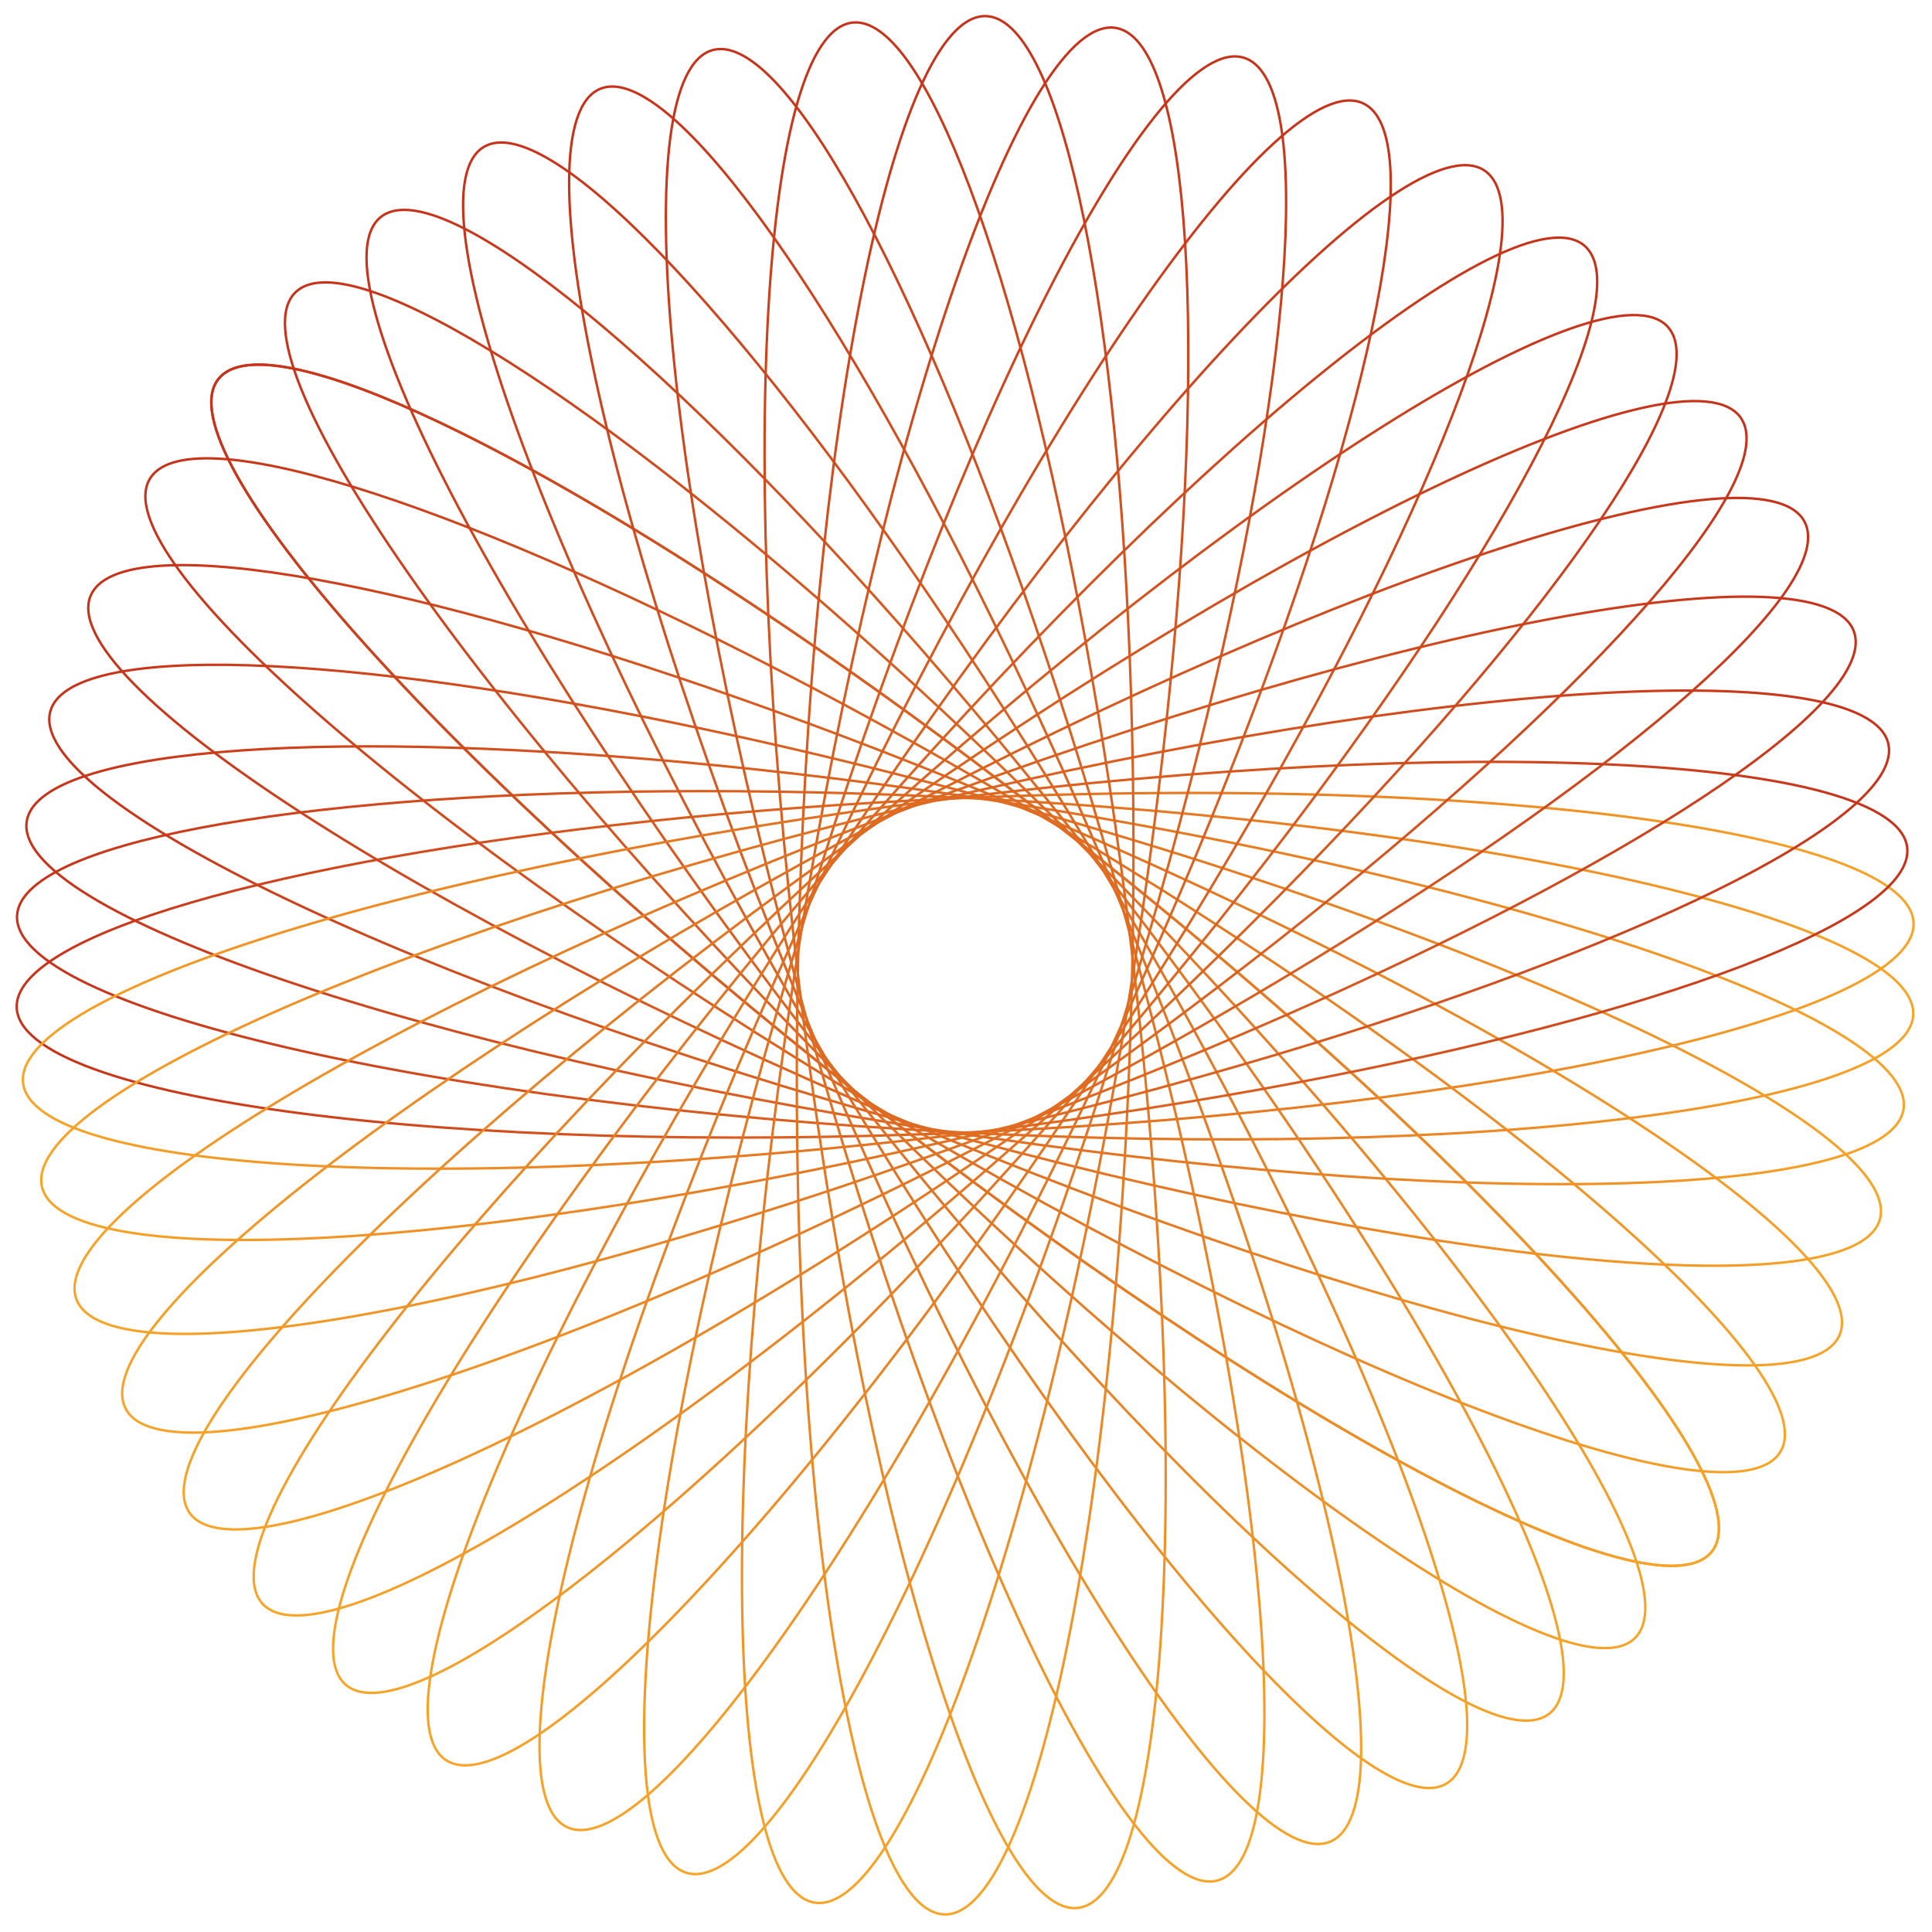 <?xml version="1.0" encoding="UTF-8"?> <svg xmlns="http://www.w3.org/2000/svg" width="660" height="660" viewBox="0 0 660 660" fill="none"><path d="M653.698 315.201C653.869 318.996 651.868 322.861 647.757 326.754C643.649 330.645 637.482 334.517 629.447 338.313C613.38 345.904 589.938 353.153 560.83 359.667C502.62 372.693 421.832 382.762 332.265 386.784C242.698 390.806 161.332 388.016 102.189 380.259C72.614 376.381 48.617 371.262 31.934 365.141C23.591 362.08 17.102 358.777 12.662 355.27C8.219 351.761 5.88 348.09 5.709 344.295C5.574 341.288 6.802 338.238 9.365 335.162C11.93 332.083 15.813 329.001 20.931 325.948C31.166 319.84 46.257 313.891 65.368 308.297C103.582 297.111 157.774 287.375 221.086 280.63C254.266 277.096 289.948 274.382 327.143 272.712C421.156 268.491 506.133 271.774 565.858 280.428C592.9 284.347 614.744 289.363 629.902 295.273C637.482 298.229 643.366 301.399 647.391 304.749C651.416 308.101 653.536 311.594 653.698 315.201Z" stroke="url(#paint0_linear_168_52)" stroke-width="0.833"></path><path d="M653.58 346.711C653.381 350.505 651.014 354.158 646.545 357.634C642.079 361.108 635.565 364.362 627.2 367.361C610.472 373.357 586.437 378.297 556.835 381.955C497.635 389.271 416.251 391.453 326.717 386.764C237.182 382.074 156.471 371.402 98.36 357.942C69.301 351.212 45.914 343.789 29.904 336.078C21.898 332.221 15.759 328.304 11.681 324.383C7.599 320.459 5.627 316.579 5.826 312.785C5.983 309.779 7.501 306.863 10.35 304.049C13.202 301.234 17.366 298.544 22.756 296.001C33.535 290.916 49.133 286.459 68.696 282.746C107.815 275.322 162.697 270.891 226.364 270.322C259.731 270.023 295.508 270.786 332.689 272.733C426.668 277.655 510.925 289.169 569.529 303.579C596.063 310.103 617.316 317.216 631.829 324.569C639.087 328.246 644.636 331.972 648.316 335.697C651.997 339.423 653.769 343.106 653.58 346.711Z" stroke="url(#paint1_linear_168_52)" stroke-width="0.833"></path><path d="M650.277 378.901C649.701 382.656 646.982 386.055 642.189 389.068C637.399 392.08 630.594 394.669 621.971 396.819C604.729 401.119 580.322 403.639 550.501 404.329C490.868 405.709 409.671 399.77 321.05 386.182C232.428 372.594 153.182 353.932 96.702 334.748C68.458 325.156 45.927 315.439 30.765 306.171C23.183 301.536 17.466 297.027 13.798 292.718C10.128 288.407 8.552 284.35 9.128 280.595C9.584 277.619 11.385 274.869 14.501 272.354C17.619 269.836 22.03 267.575 27.647 265.582C38.879 261.596 54.843 258.715 74.679 256.97C114.343 253.481 169.393 254.541 232.8 260.32C266.03 263.348 301.553 267.672 338.355 273.314C431.376 287.577 514.067 307.43 570.943 327.607C596.694 336.743 617.134 345.939 630.841 354.701C637.696 359.083 642.847 363.344 646.137 367.417C649.429 371.492 650.824 375.333 650.277 378.901Z" stroke="url(#paint2_linear_168_52)" stroke-width="0.833"></path><path d="M642.199 416.521C641.182 420.181 638.08 423.234 632.964 425.658C627.851 428.081 620.786 429.847 611.97 430.96C594.34 433.188 569.806 432.799 540.114 429.953C480.737 424.261 400.815 408.748 314.426 384.76C228.037 360.772 151.559 332.856 97.748 307.119C70.84 294.249 49.618 281.932 35.66 270.934C28.68 265.434 23.537 260.279 20.406 255.566C17.272 250.851 16.188 246.636 17.204 242.976C18.01 240.074 20.123 237.557 23.515 235.428C26.909 233.298 31.558 231.575 37.37 230.261C48.996 227.634 65.189 226.664 85.091 227.28C124.89 228.513 179.427 236.085 241.703 249.332C274.341 256.274 309.102 264.775 344.977 274.736C435.654 299.915 515.411 329.421 569.497 356.192C593.986 368.314 613.192 379.865 625.766 390.189C632.054 395.352 636.663 400.193 639.448 404.627C642.234 409.063 643.165 413.042 642.199 416.521Z" stroke="url(#paint3_linear_168_52)" stroke-width="0.833"></path><path d="M628.436 456.015C626.957 459.514 623.487 462.142 618.102 463.888C612.719 465.633 605.486 466.474 596.6 466.444C578.83 466.384 554.55 462.842 525.471 456.198C467.32 442.912 390.059 417.243 307.476 382.337C224.893 347.431 152.643 309.905 102.591 277.457C77.563 261.231 58.102 246.285 45.676 233.582C39.462 227.23 35.026 221.456 32.526 216.379C30.026 211.3 29.493 206.98 30.972 203.481C32.144 200.708 34.564 198.484 38.201 196.809C41.842 195.133 46.673 194.022 52.607 193.468C64.473 192.358 80.656 193.48 100.314 196.653C139.623 202.997 192.732 217.525 252.786 238.676C284.259 249.761 317.637 262.664 351.932 277.159C438.614 313.798 513.911 353.323 564.103 386.832C586.827 402.004 604.388 415.931 615.528 427.787C621.099 433.717 625.047 439.11 627.238 443.866C629.43 448.624 629.841 452.689 628.436 456.015Z" stroke="url(#paint4_linear_168_52)" stroke-width="0.833"></path><path d="M608.228 495.906C606.281 499.168 602.484 501.294 596.909 502.283C591.338 503.271 584.058 503.109 575.26 501.857C557.667 499.353 534.105 492.505 506.217 481.924C450.446 460.766 377.45 424.713 300.453 378.779C223.456 332.846 157.055 285.739 111.943 246.714C89.384 227.2 72.164 209.72 61.604 195.428C56.322 188.281 52.722 181.952 50.945 176.58C49.166 171.205 49.233 166.853 51.179 163.591C52.722 161.005 55.425 159.134 59.258 157.976C63.094 156.817 68.032 156.381 73.986 156.648C85.892 157.181 101.767 160.519 120.802 166.365C158.865 178.056 209.47 199.751 266.044 228.962C295.693 244.27 326.979 261.642 358.954 280.717C439.773 328.931 508.917 378.437 554.022 418.532C574.444 436.685 589.922 452.895 599.325 466.171C604.028 472.811 607.197 478.696 608.713 483.708C610.229 488.721 610.077 492.805 608.228 495.906Z" stroke="url(#paint5_linear_168_52)" stroke-width="0.833"></path><path d="M584.819 529.998C582.473 532.986 578.436 534.612 572.781 534.883C567.129 535.154 559.929 534.067 551.362 531.706C534.231 526.984 511.732 517.192 485.416 503.149C432.792 475.065 364.977 430.017 294.451 374.658C223.926 319.3 164.059 264.126 124.279 219.678C104.387 197.452 89.532 177.922 80.876 162.403C76.547 154.642 73.781 147.906 72.702 142.352C71.622 136.794 72.242 132.486 74.588 129.498C76.447 127.13 79.366 125.618 83.315 124.957C87.268 124.296 92.221 124.492 98.092 125.514C109.834 127.558 125.155 132.889 143.291 141.11C179.557 157.55 226.99 185.508 279.387 221.68C306.847 240.637 335.668 261.849 364.955 284.838C438.982 342.944 501.265 400.846 540.9 446.355C558.846 466.96 572.135 485.007 579.773 499.372C583.592 506.556 585.986 512.797 586.852 517.961C587.719 523.127 587.048 527.158 584.819 529.998Z" stroke="url(#paint6_linear_168_52)" stroke-width="0.833"></path><path d="M584.819 529.998C582.473 532.986 578.436 534.612 572.781 534.883C567.129 535.154 559.929 534.067 551.362 531.706C534.231 526.984 511.732 517.192 485.416 503.149C432.792 475.065 364.977 430.017 294.451 374.658C223.926 319.3 164.059 264.126 124.279 219.678C104.387 197.452 89.532 177.922 80.876 162.403C76.547 154.642 73.781 147.906 72.702 142.352C71.622 136.794 72.242 132.486 74.588 129.498C76.447 127.13 79.366 125.618 83.315 124.957C87.268 124.296 92.221 124.492 98.092 125.514C109.834 127.558 125.155 132.889 143.291 141.11C179.557 157.55 226.99 185.508 279.387 221.68C306.847 240.637 335.668 261.849 364.955 284.838C438.982 342.944 501.265 400.846 540.9 446.355C558.846 466.96 572.135 485.007 579.773 499.372C583.592 506.556 585.986 512.797 586.852 517.961C587.719 523.127 587.048 527.158 584.819 529.998Z" stroke="url(#paint7_linear_168_52)" stroke-width="0.833"></path><path d="M558.552 559.557C555.86 562.237 551.655 563.359 546.009 562.94C540.366 562.521 533.352 560.566 525.136 557.18C508.707 550.408 487.567 537.951 463.156 520.81C414.34 486.531 352.512 433.564 289.247 370.035C225.983 306.505 173.275 244.456 139.201 195.497C122.161 171.015 109.793 149.823 103.09 133.366C99.738 125.135 97.813 118.113 97.417 112.468C97.022 106.821 98.161 102.62 100.853 99.939C102.986 97.815 106.068 96.67 110.068 96.495C114.072 96.319 118.965 97.117 124.668 98.846C136.074 102.304 150.632 109.459 167.633 119.826C201.628 140.557 245.307 174.08 292.912 216.36C317.861 238.518 343.886 263.079 370.158 289.461C436.563 356.145 491.336 421.197 525.139 471.19C540.444 493.826 551.438 513.357 557.271 528.544C560.188 536.14 561.804 542.625 562.035 547.857C562.267 553.089 561.11 557.009 558.552 559.557Z" stroke="url(#paint8_linear_168_52)" stroke-width="0.833"></path><path d="M529.236 585.425C526.241 587.762 521.931 588.37 516.376 587.274C510.825 586.179 504.097 583.395 496.348 579.044C480.853 570.345 461.366 555.435 439.195 535.48C394.859 495.576 339.854 435.554 284.694 364.874C229.534 294.193 184.676 226.252 156.74 173.548C142.771 147.194 133.043 124.667 128.369 107.523C126.031 98.949 124.965 91.746 125.252 86.095C125.539 80.441 127.175 76.408 130.17 74.071C132.544 72.219 135.74 71.453 139.733 71.76C143.729 72.067 148.49 73.448 153.944 75.851C164.85 80.656 178.442 89.511 194.072 101.849C225.325 126.52 264.652 165.055 306.824 212.756C328.925 237.756 351.806 265.27 374.712 294.622C432.61 368.812 479.158 439.982 506.699 493.68C519.169 517.993 527.733 538.705 531.695 554.484C533.677 562.375 534.501 569.008 534.101 574.229C533.701 579.452 532.082 583.204 529.236 585.425Z" stroke="url(#paint9_linear_168_52)" stroke-width="0.833"></path><path d="M494.064 609.337C490.789 611.262 486.437 611.3 481.073 609.487C475.713 607.675 469.407 604.034 462.294 598.707C448.071 588.055 430.702 570.723 411.333 548.039C372.6 502.676 325.922 435.973 280.485 358.682C235.048 281.391 199.466 208.164 178.667 152.259C168.267 124.302 161.57 100.697 159.179 83.089C157.984 74.282 157.869 67.002 158.893 61.437C159.918 55.869 162.068 52.085 165.343 50.16C167.938 48.634 171.208 48.293 175.126 49.12C179.047 49.948 183.587 51.939 188.679 55.035C198.863 61.226 211.179 71.784 225.06 86.061C252.817 114.609 286.763 157.959 322.33 210.769C340.97 238.445 360.053 268.717 378.922 300.814C426.614 381.942 463.448 458.591 483.726 515.432C492.907 541.167 498.687 562.821 500.551 578.983C501.483 587.066 501.433 593.75 500.353 598.874C499.273 603.999 497.176 607.507 494.064 609.337Z" stroke="url(#paint10_linear_168_52)" stroke-width="0.833"></path><path d="M454.396 629.142C450.889 630.602 446.572 630.047 441.506 627.519C436.443 624.993 430.693 620.526 424.373 614.278C411.735 601.786 396.893 582.247 380.799 557.133C348.614 506.911 311.47 434.465 277 351.699C242.529 268.933 217.268 191.538 204.288 133.317C197.798 104.204 194.383 79.906 194.417 62.136C194.434 53.249 195.313 46.021 197.086 40.648C198.861 35.271 201.507 31.816 205.014 30.355C207.793 29.198 211.079 29.306 214.847 30.66C218.619 32.014 222.844 34.607 227.467 38.368C236.712 45.89 247.473 58.029 259.276 74.066C282.88 106.133 310.596 153.708 338.628 210.875C353.319 240.835 368.095 273.427 382.41 307.798C418.591 394.673 444.627 475.629 456.963 534.704C462.548 561.451 465.32 583.692 464.962 599.957C464.783 608.091 463.822 614.706 462.053 619.634C460.284 624.564 457.729 627.754 454.396 629.142Z" stroke="url(#paint11_linear_168_52)" stroke-width="0.833"></path><path d="M415.974 642.385C412.312 643.396 408.098 642.305 403.388 639.163C398.681 636.024 393.534 630.873 388.045 623.884C377.069 609.909 364.787 588.667 351.96 561.738C326.309 507.886 298.516 431.363 274.667 344.935C250.819 258.508 235.434 178.561 229.838 119.175C227.039 89.479 226.69 64.944 228.946 47.318C230.074 38.503 231.85 31.441 234.282 26.332C236.714 21.22 239.772 18.122 243.434 17.112C246.336 16.311 249.582 16.829 253.152 18.644C256.725 20.459 260.593 23.56 264.709 27.87C272.94 36.489 282.099 49.879 291.804 67.266C311.212 102.033 332.761 152.701 353.423 212.925C364.252 244.487 374.836 278.671 384.74 314.562C409.773 405.279 425.48 488.856 430.331 549.01C432.527 576.246 432.496 598.658 430.107 614.751C428.912 622.799 427.131 629.241 424.76 633.91C422.388 638.58 419.454 641.425 415.974 642.385Z" stroke="url(#paint12_linear_168_52)" stroke-width="0.833"></path><path d="M368.267 651.769C364.495 652.221 360.492 650.512 356.304 646.702C352.119 642.894 347.801 637.031 343.418 629.3C334.655 613.842 325.686 591.002 317.029 562.458C299.717 505.376 283.677 425.558 273.017 336.537C262.357 247.516 259.097 166.167 262.442 106.612C264.114 76.831 267.437 52.52 272.302 35.429C274.735 26.881 277.548 20.165 280.715 15.477C283.885 10.785 287.371 8.18 291.143 7.728C294.133 7.37 297.265 8.368 300.523 10.696C303.784 13.025 307.145 16.669 310.571 21.546C317.421 31.299 324.475 45.907 331.472 64.549C345.464 101.828 359.196 155.148 370.623 217.783C376.612 250.61 381.967 285.992 386.393 322.96C397.583 416.401 400.618 501.386 396.422 561.59C394.522 588.848 391.141 611.004 386.373 626.558C383.988 634.337 381.264 640.441 378.221 644.703C375.178 648.966 371.852 651.34 368.267 651.769Z" stroke="url(#paint13_linear_168_52)" stroke-width="0.833"></path><path d="M322.683 653.993C318.885 653.911 315.162 651.657 311.55 647.297C307.941 642.939 304.488 636.529 301.234 628.259C294.728 611.723 289.053 587.851 284.489 558.374C275.361 499.428 270.683 418.148 272.624 328.512C274.565 238.876 282.757 157.875 294.427 99.379C300.264 70.127 306.966 46.523 314.182 30.285C317.791 22.164 321.518 15.908 325.313 11.711C329.11 7.511 332.927 5.421 336.725 5.503C339.735 5.568 342.696 6.996 345.596 9.758C348.497 12.522 351.314 16.602 354.021 21.911C359.434 32.529 364.367 47.983 368.679 67.422C377.299 106.296 383.411 161.015 385.933 224.635C387.255 257.977 387.59 293.761 386.784 330.984C384.747 425.07 375.823 509.641 363.218 568.659C357.511 595.38 351.053 616.842 344.149 631.573C340.696 638.941 337.141 644.601 333.531 648.394C329.919 652.188 326.293 654.071 322.683 653.993Z" stroke="url(#paint14_linear_168_52)" stroke-width="0.833"></path><path d="M278.276 649.966C274.526 649.364 271.146 646.621 268.167 641.806C265.19 636.995 262.649 630.171 260.56 621.533C256.382 604.261 254.036 579.837 253.557 550.013C252.601 490.371 259.115 409.218 273.332 320.695C287.548 232.172 306.772 153.061 326.356 96.718C336.149 68.543 346.025 46.081 355.4 30.986C360.089 23.437 364.639 17.752 368.973 14.114C373.31 10.475 377.378 8.928 381.129 9.531C384.102 10.008 386.839 11.828 389.332 14.962C391.827 18.098 394.058 22.525 396.011 28.155C399.917 39.415 402.684 55.4 404.288 75.247C407.496 114.936 406.045 169.976 399.817 233.341C396.553 266.549 391.977 302.04 386.074 338.801C371.151 431.719 350.713 514.266 330.132 570.998C320.814 596.684 311.473 617.057 302.614 630.702C298.183 637.526 293.886 642.646 289.789 645.908C285.692 649.17 281.841 650.539 278.276 649.966Z" stroke="url(#paint15_linear_168_52)" stroke-width="0.833"></path><path d="M234.485 639.777C230.853 638.661 227.886 635.477 225.601 630.297C223.318 625.12 221.745 618.011 220.87 609.167C219.122 591.483 220.176 566.969 223.827 537.365C231.127 478.164 248.802 398.692 275.125 312.986C301.447 227.28 331.427 151.587 358.615 98.494C372.21 71.944 385.098 51.064 396.471 37.411C402.159 30.582 407.451 25.581 412.247 22.578C417.045 19.574 421.288 18.604 424.92 19.72C427.798 20.603 430.257 22.785 432.293 26.233C434.33 29.684 435.927 34.377 437.083 40.223C439.394 51.916 439.924 68.129 438.768 88.008C436.456 127.758 427.407 182.069 412.476 243.963C404.651 276.401 395.21 310.919 384.279 346.51C356.65 436.471 324.992 515.398 296.763 568.739C283.982 592.889 271.914 611.775 261.252 624.064C255.92 630.21 250.957 634.686 246.448 637.35C241.939 640.014 237.936 640.837 234.485 639.777Z" stroke="url(#paint16_linear_168_52)" stroke-width="0.833"></path><path d="M193.768 624.206C190.319 622.614 187.805 619.061 186.236 613.621C184.667 608.185 184.062 600.928 184.382 592.047C185.021 574.289 189.353 550.137 196.941 521.291C212.115 463.604 240.288 387.22 277.867 305.818C315.446 224.416 355.306 153.428 389.369 104.461C406.402 79.974 421.974 61.011 435.075 49.006C441.627 43.002 447.542 38.756 452.697 36.423C457.855 34.09 462.19 33.698 465.639 35.29C468.373 36.552 470.517 39.043 472.072 42.733C473.629 46.426 474.581 51.291 474.942 57.24C475.665 69.136 474.016 85.274 470.204 104.818C462.582 143.9 446.331 196.507 423.234 255.839C411.129 286.935 397.145 319.874 381.54 353.678C342.096 439.121 300.138 513.09 265.011 562.162C249.106 584.381 234.614 601.477 222.401 612.225C216.293 617.6 210.774 621.371 205.949 623.406C201.123 625.441 197.046 625.72 193.768 624.206Z" stroke="url(#paint17_linear_168_52)" stroke-width="0.833"></path><path d="M152.378 601.299C149.198 599.222 147.228 595.341 146.466 589.73C145.705 584.124 146.162 576.856 147.77 568.116C150.986 550.64 158.785 527.375 170.489 499.939C193.894 445.073 232.879 373.601 281.9 298.532C330.921 223.463 380.685 159.028 421.508 115.537C441.922 93.789 460.087 77.293 474.795 67.321C482.151 62.334 488.621 58.994 494.061 57.436C499.504 55.878 503.849 56.121 507.03 58.198C509.551 59.844 511.31 62.621 512.312 66.498C513.314 70.378 513.549 75.33 513.041 81.267C512.025 93.142 508.046 108.869 501.431 127.651C488.205 165.207 464.474 214.891 432.991 270.232C416.492 299.236 397.865 329.79 377.508 360.965C326.053 439.76 273.781 506.838 231.889 550.279C212.922 569.947 196.097 584.754 182.45 593.611C175.625 598.04 169.616 600.967 164.546 602.279C159.475 603.59 155.401 603.273 152.378 601.299Z" stroke="url(#paint18_linear_168_52)" stroke-width="0.833"></path><path d="M118.119 575.545C115.24 573.066 113.799 568.96 113.784 563.298C113.769 557.64 115.18 550.496 117.926 542.045C123.419 525.145 134.218 503.112 149.437 477.459C179.872 426.158 227.942 360.451 286.434 292.501C344.926 224.552 402.752 167.242 448.954 129.514C472.057 110.648 492.239 96.691 508.133 88.746C516.082 84.773 522.937 82.314 528.534 81.488C534.135 80.66 538.41 81.474 541.29 83.953C543.571 85.917 544.949 88.901 545.431 92.877C545.913 96.855 545.493 101.795 544.206 107.614C541.633 119.251 535.615 134.315 526.582 152.061C508.518 187.545 478.443 233.666 439.938 284.372C419.758 310.947 397.264 338.779 372.974 366.996C311.578 438.319 250.918 497.918 203.663 535.455C182.267 552.45 163.637 564.909 148.941 571.889C141.592 575.38 135.25 577.489 130.051 578.121C124.852 578.752 120.855 577.9 118.119 575.545Z" stroke="url(#paint19_linear_168_52)" stroke-width="0.833"></path><path d="M89.674 547.853C87.12 545.042 86.191 540.79 86.868 535.169C87.544 529.551 89.818 522.633 93.576 514.581C101.092 498.478 114.502 477.93 132.742 454.328C169.217 407.131 224.954 347.788 291.309 287.494C357.665 227.2 422.059 177.384 472.524 145.583C497.76 129.681 519.495 118.295 536.241 112.351C544.616 109.379 551.719 107.776 557.376 107.639C563.036 107.503 567.18 108.833 569.735 111.644C571.759 113.873 572.762 117.003 572.755 121.007C572.747 125.015 571.727 129.866 569.739 135.484C565.763 146.72 557.949 160.936 546.816 177.445C524.553 210.457 489.068 252.557 444.656 298.18C421.38 322.09 395.655 346.965 368.099 372.004C298.45 435.291 230.962 487.033 179.475 518.515C156.164 532.769 136.151 542.859 120.713 547.991C112.992 550.558 106.439 551.876 101.203 551.868C95.965 551.859 92.102 550.525 89.674 547.853Z" stroke="url(#paint20_linear_168_52)" stroke-width="0.833"></path><path d="M64.772 516.817C62.581 513.714 62.18 509.38 63.54 503.884C64.9 498.392 68.003 491.805 72.719 484.273C82.15 469.212 97.976 450.46 118.969 429.27C160.949 386.894 223.534 334.824 296.774 283.11C370.013 231.396 440.023 189.841 494.003 164.459C520.996 151.767 543.962 143.128 561.31 139.28C569.986 137.355 577.232 136.635 582.863 137.192C588.497 137.749 592.447 139.577 594.638 142.68C596.375 145.139 596.986 148.369 596.489 152.343C595.99 156.319 594.383 161.009 591.722 166.341C586.401 177.005 576.905 190.158 563.834 205.179C537.695 235.216 497.322 272.654 447.657 312.494C421.629 333.374 393.051 354.912 362.637 376.387C285.761 430.669 212.445 473.757 157.49 498.697C132.609 509.989 111.511 517.552 95.56 520.755C87.583 522.357 80.918 522.863 75.722 522.213C70.525 521.564 66.855 519.767 64.772 516.817Z" stroke="url(#paint21_linear_168_52)" stroke-width="0.833"></path><path d="M42.965 481.284C41.19 477.926 41.349 473.576 43.403 468.3C45.455 463.028 49.378 456.893 55.022 450.028C66.307 436.302 84.407 419.736 107.945 401.413C155.014 364.773 223.762 321.162 303.031 279.271C382.3 237.38 457.062 205.149 513.852 186.902C542.25 177.778 566.135 172.156 583.833 170.566C592.684 169.77 599.963 169.985 605.475 171.26C610.992 172.535 614.674 174.855 616.449 178.213C617.856 180.875 618.049 184.157 617.045 188.033C616.041 191.913 613.846 196.358 610.523 201.305C603.877 211.198 592.772 223.024 577.882 236.244C548.106 262.68 503.264 294.629 448.898 327.769C420.406 345.137 389.302 362.83 356.383 380.227C273.18 424.198 194.942 457.524 137.242 475.208C111.117 483.215 89.223 488.009 72.993 489.139C64.877 489.704 58.202 489.351 53.132 488.041C48.061 486.73 44.652 484.476 42.965 481.284Z" stroke="url(#paint22_linear_168_52)" stroke-width="0.833"></path><path d="M26.128 443.874C24.791 440.318 25.498 436.024 28.201 431.049C30.903 426.078 35.569 420.487 42.034 414.39C54.962 402.198 75.009 388.049 100.671 372.845C151.989 342.44 225.693 307.857 309.615 276.307C393.538 244.758 471.771 222.223 530.41 211.291C559.733 205.825 584.136 203.263 601.894 203.92C610.775 204.248 617.968 205.38 623.276 207.34C628.587 209.302 631.947 212.068 633.284 215.624C634.343 218.442 634.12 221.721 632.635 225.44C631.149 229.162 628.41 233.294 624.489 237.782C616.648 246.757 604.139 257.087 587.699 268.321C554.824 290.787 506.307 316.82 448.194 342.831C417.737 356.464 384.648 370.089 349.797 383.191C261.708 416.306 179.889 439.489 120.418 449.748C93.491 454.393 71.167 456.384 54.925 455.457C46.802 454.993 40.225 453.8 35.361 451.86C30.496 449.919 27.399 447.254 26.128 443.874Z" stroke="url(#paint23_linear_168_52)" stroke-width="0.833"></path><path d="M14.361 405.525C13.473 401.832 14.705 397.657 18.002 393.054C21.296 388.455 26.617 383.483 33.785 378.23C48.119 367.728 69.759 356.162 97.102 344.242C151.781 320.404 229.19 295.184 316.366 274.236C403.541 253.288 483.958 240.583 543.498 236.974C573.271 235.169 597.804 235.64 615.345 238.483C624.117 239.905 631.115 241.917 636.14 244.517C641.169 247.12 644.162 250.279 645.05 253.973C645.753 256.9 645.127 260.127 643.194 263.634C641.26 267.144 638.032 270.907 633.587 274.876C624.698 282.815 611.01 291.521 593.308 300.64C557.912 318.875 506.552 338.72 445.672 357.358C413.765 367.127 379.247 376.563 343.045 385.262C251.542 407.25 167.487 420.156 107.204 422.994C79.91 424.279 57.511 423.5 41.508 420.574C33.504 419.111 27.125 417.116 22.538 414.59C17.95 412.063 15.205 409.036 14.361 405.525Z" stroke="url(#paint24_linear_168_52)" stroke-width="0.833"></path><path d="M7.899 370.059C7.427 366.289 9.114 362.277 12.901 358.069C16.686 353.863 22.525 349.513 30.232 345.088C45.643 336.241 68.433 327.148 96.93 318.337C153.917 300.715 233.647 284.242 322.609 273.098C411.571 261.955 492.9 258.254 552.473 261.275C582.263 262.786 606.592 265.976 623.709 270.749C632.269 273.136 639.001 275.911 643.706 279.054C648.415 282.198 651.039 285.67 651.511 289.439C651.885 292.427 650.905 295.564 648.595 298.835C646.283 302.109 642.658 305.49 637.799 308.942C628.084 315.845 613.514 322.978 594.91 330.076C557.708 344.27 504.464 358.292 441.891 370.058C409.097 376.225 373.745 381.772 336.801 386.4C243.423 398.096 158.455 401.593 98.23 397.724C70.962 395.972 48.788 392.711 33.207 388.027C25.416 385.685 19.297 382.994 15.019 379.975C10.74 376.954 8.348 373.641 7.899 370.059Z" stroke="url(#paint25_linear_168_52)" stroke-width="0.833"></path><defs><linearGradient id="paint0_linear_168_52" x1="6.754" y1="386.916" x2="649.488" y2="232.595" gradientUnits="userSpaceOnUse"><stop stop-color="#C5301A"></stop><stop offset="1" stop-color="#F9A728"></stop></linearGradient><linearGradient id="paint1_linear_168_52" x1="2.729" y1="355.306" x2="657.406" y2="264.087" gradientUnits="userSpaceOnUse"><stop stop-color="#C5301A"></stop><stop offset="1" stop-color="#F9A728"></stop></linearGradient><linearGradient id="paint2_linear_168_52" x1="1.81" y1="322.596" x2="662.318" y2="297.069" gradientUnits="userSpaceOnUse"><stop stop-color="#C5301A"></stop><stop offset="1" stop-color="#F9A728"></stop></linearGradient><linearGradient id="paint3_linear_168_52" x1="4.963" y1="283.814" x2="663.846" y2="336.691" gradientUnits="userSpaceOnUse"><stop stop-color="#C5301A"></stop><stop offset="1" stop-color="#F9A728"></stop></linearGradient><linearGradient id="paint4_linear_168_52" x1="13.577" y1="242.405" x2="660.176" y2="379.634" gradientUnits="userSpaceOnUse"><stop stop-color="#C5301A"></stop><stop offset="1" stop-color="#F9A728"></stop></linearGradient><linearGradient id="paint5_linear_168_52" x1="28.596" y1="199.752" x2="650.173" y2="424.617" gradientUnits="userSpaceOnUse"><stop stop-color="#C5301A"></stop><stop offset="1" stop-color="#F9A728"></stop></linearGradient><linearGradient id="paint6_linear_168_52" x1="47.587" y1="162.491" x2="635.495" y2="464.627" gradientUnits="userSpaceOnUse"><stop stop-color="#C5301A"></stop><stop offset="1" stop-color="#F9A728"></stop></linearGradient><linearGradient id="paint7_linear_168_52" x1="47.587" y1="162.491" x2="635.495" y2="464.627" gradientUnits="userSpaceOnUse"><stop stop-color="#C5301A"></stop><stop offset="1" stop-color="#F9A728"></stop></linearGradient><linearGradient id="paint8_linear_168_52" x1="70.037" y1="129.402" x2="616.807" y2="500.838" gradientUnits="userSpaceOnUse"><stop stop-color="#C5301A"></stop><stop offset="1" stop-color="#F9A728"></stop></linearGradient><linearGradient id="paint9_linear_168_52" x1="96.033" y1="99.611" x2="594.133" y2="534.143" gradientUnits="userSpaceOnUse"><stop stop-color="#C5301A"></stop><stop offset="1" stop-color="#F9A728"></stop></linearGradient><linearGradient id="paint10_linear_168_52" x1="128.157" y1="71.013" x2="565.114" y2="566.988" gradientUnits="userSpaceOnUse"><stop stop-color="#C5301A"></stop><stop offset="1" stop-color="#F9A728"></stop></linearGradient><linearGradient id="paint11_linear_168_52" x1="165.332" y1="45.942" x2="530.557" y2="596.88" gradientUnits="userSpaceOnUse"><stop stop-color="#C5301A"></stop><stop offset="1" stop-color="#F9A728"></stop></linearGradient><linearGradient id="paint12_linear_168_52" x1="202.114" y1="27.613" x2="495.572" y2="619.901" gradientUnits="userSpaceOnUse"><stop stop-color="#C5301A"></stop><stop offset="1" stop-color="#F9A728"></stop></linearGradient><linearGradient id="paint13_linear_168_52" x1="248.718" y1="11.934" x2="450.332" y2="641.437" gradientUnits="userSpaceOnUse"><stop stop-color="#C5301A"></stop><stop offset="1" stop-color="#F9A728"></stop></linearGradient><linearGradient id="paint14_linear_168_52" x1="294.129" y1="3.713" x2="405.386" y2="655.283" gradientUnits="userSpaceOnUse"><stop stop-color="#C5301A"></stop><stop offset="1" stop-color="#F9A728"></stop></linearGradient><linearGradient id="paint15_linear_168_52" x1="339.181" y1="1.915" x2="360.021" y2="662.587" gradientUnits="userSpaceOnUse"><stop stop-color="#C5301A"></stop><stop offset="1" stop-color="#F9A728"></stop></linearGradient><linearGradient id="paint16_linear_168_52" x1="384.428" y1="6.376" x2="313.698" y2="663.581" gradientUnits="userSpaceOnUse"><stop stop-color="#C5301A"></stop><stop offset="1" stop-color="#F9A728"></stop></linearGradient><linearGradient id="paint17_linear_168_52" x1="427.303" y1="16.636" x2="269.073" y2="658.419" gradientUnits="userSpaceOnUse"><stop stop-color="#C5301A"></stop><stop offset="1" stop-color="#F9A728"></stop></linearGradient><linearGradient id="paint18_linear_168_52" x1="471.815" y1="34.166" x2="221.905" y2="646.103" gradientUnits="userSpaceOnUse"><stop stop-color="#C5301A"></stop><stop offset="1" stop-color="#F9A728"></stop></linearGradient><linearGradient id="paint19_linear_168_52" x1="509.552" y1="55.487" x2="181.131" y2="629.126" gradientUnits="userSpaceOnUse"><stop stop-color="#C5301A"></stop><stop offset="1" stop-color="#F9A728"></stop></linearGradient><linearGradient id="paint20_linear_168_52" x1="541.712" y1="79.514" x2="145.668" y2="608.732" gradientUnits="userSpaceOnUse"><stop stop-color="#C5301A"></stop><stop offset="1" stop-color="#F9A728"></stop></linearGradient><linearGradient id="paint21_linear_168_52" x1="570.761" y1="107.36" x2="112.889" y2="584.094" gradientUnits="userSpaceOnUse"><stop stop-color="#C5301A"></stop><stop offset="1" stop-color="#F9A728"></stop></linearGradient><linearGradient id="paint22_linear_168_52" x1="597.301" y1="140.122" x2="82.054" y2="554.178" gradientUnits="userSpaceOnUse"><stop stop-color="#C5301A"></stop><stop offset="1" stop-color="#F9A728"></stop></linearGradient><linearGradient id="paint23_linear_168_52" x1="619.097" y1="175.42" x2="55.702" y2="521.119" gradientUnits="userSpaceOnUse"><stop stop-color="#C5301A"></stop><stop offset="1" stop-color="#F9A728"></stop></linearGradient><linearGradient id="paint24_linear_168_52" x1="635.935" y1="212.325" x2="34.173" y2="485.831" gradientUnits="userSpaceOnUse"><stop stop-color="#C5301A"></stop><stop offset="1" stop-color="#F9A728"></stop></linearGradient><linearGradient id="paint25_linear_168_52" x1="647.075" y1="247.037" x2="18.676" y2="452.067" gradientUnits="userSpaceOnUse"><stop stop-color="#C5301A"></stop><stop offset="1" stop-color="#F9A728"></stop></linearGradient></defs></svg> 